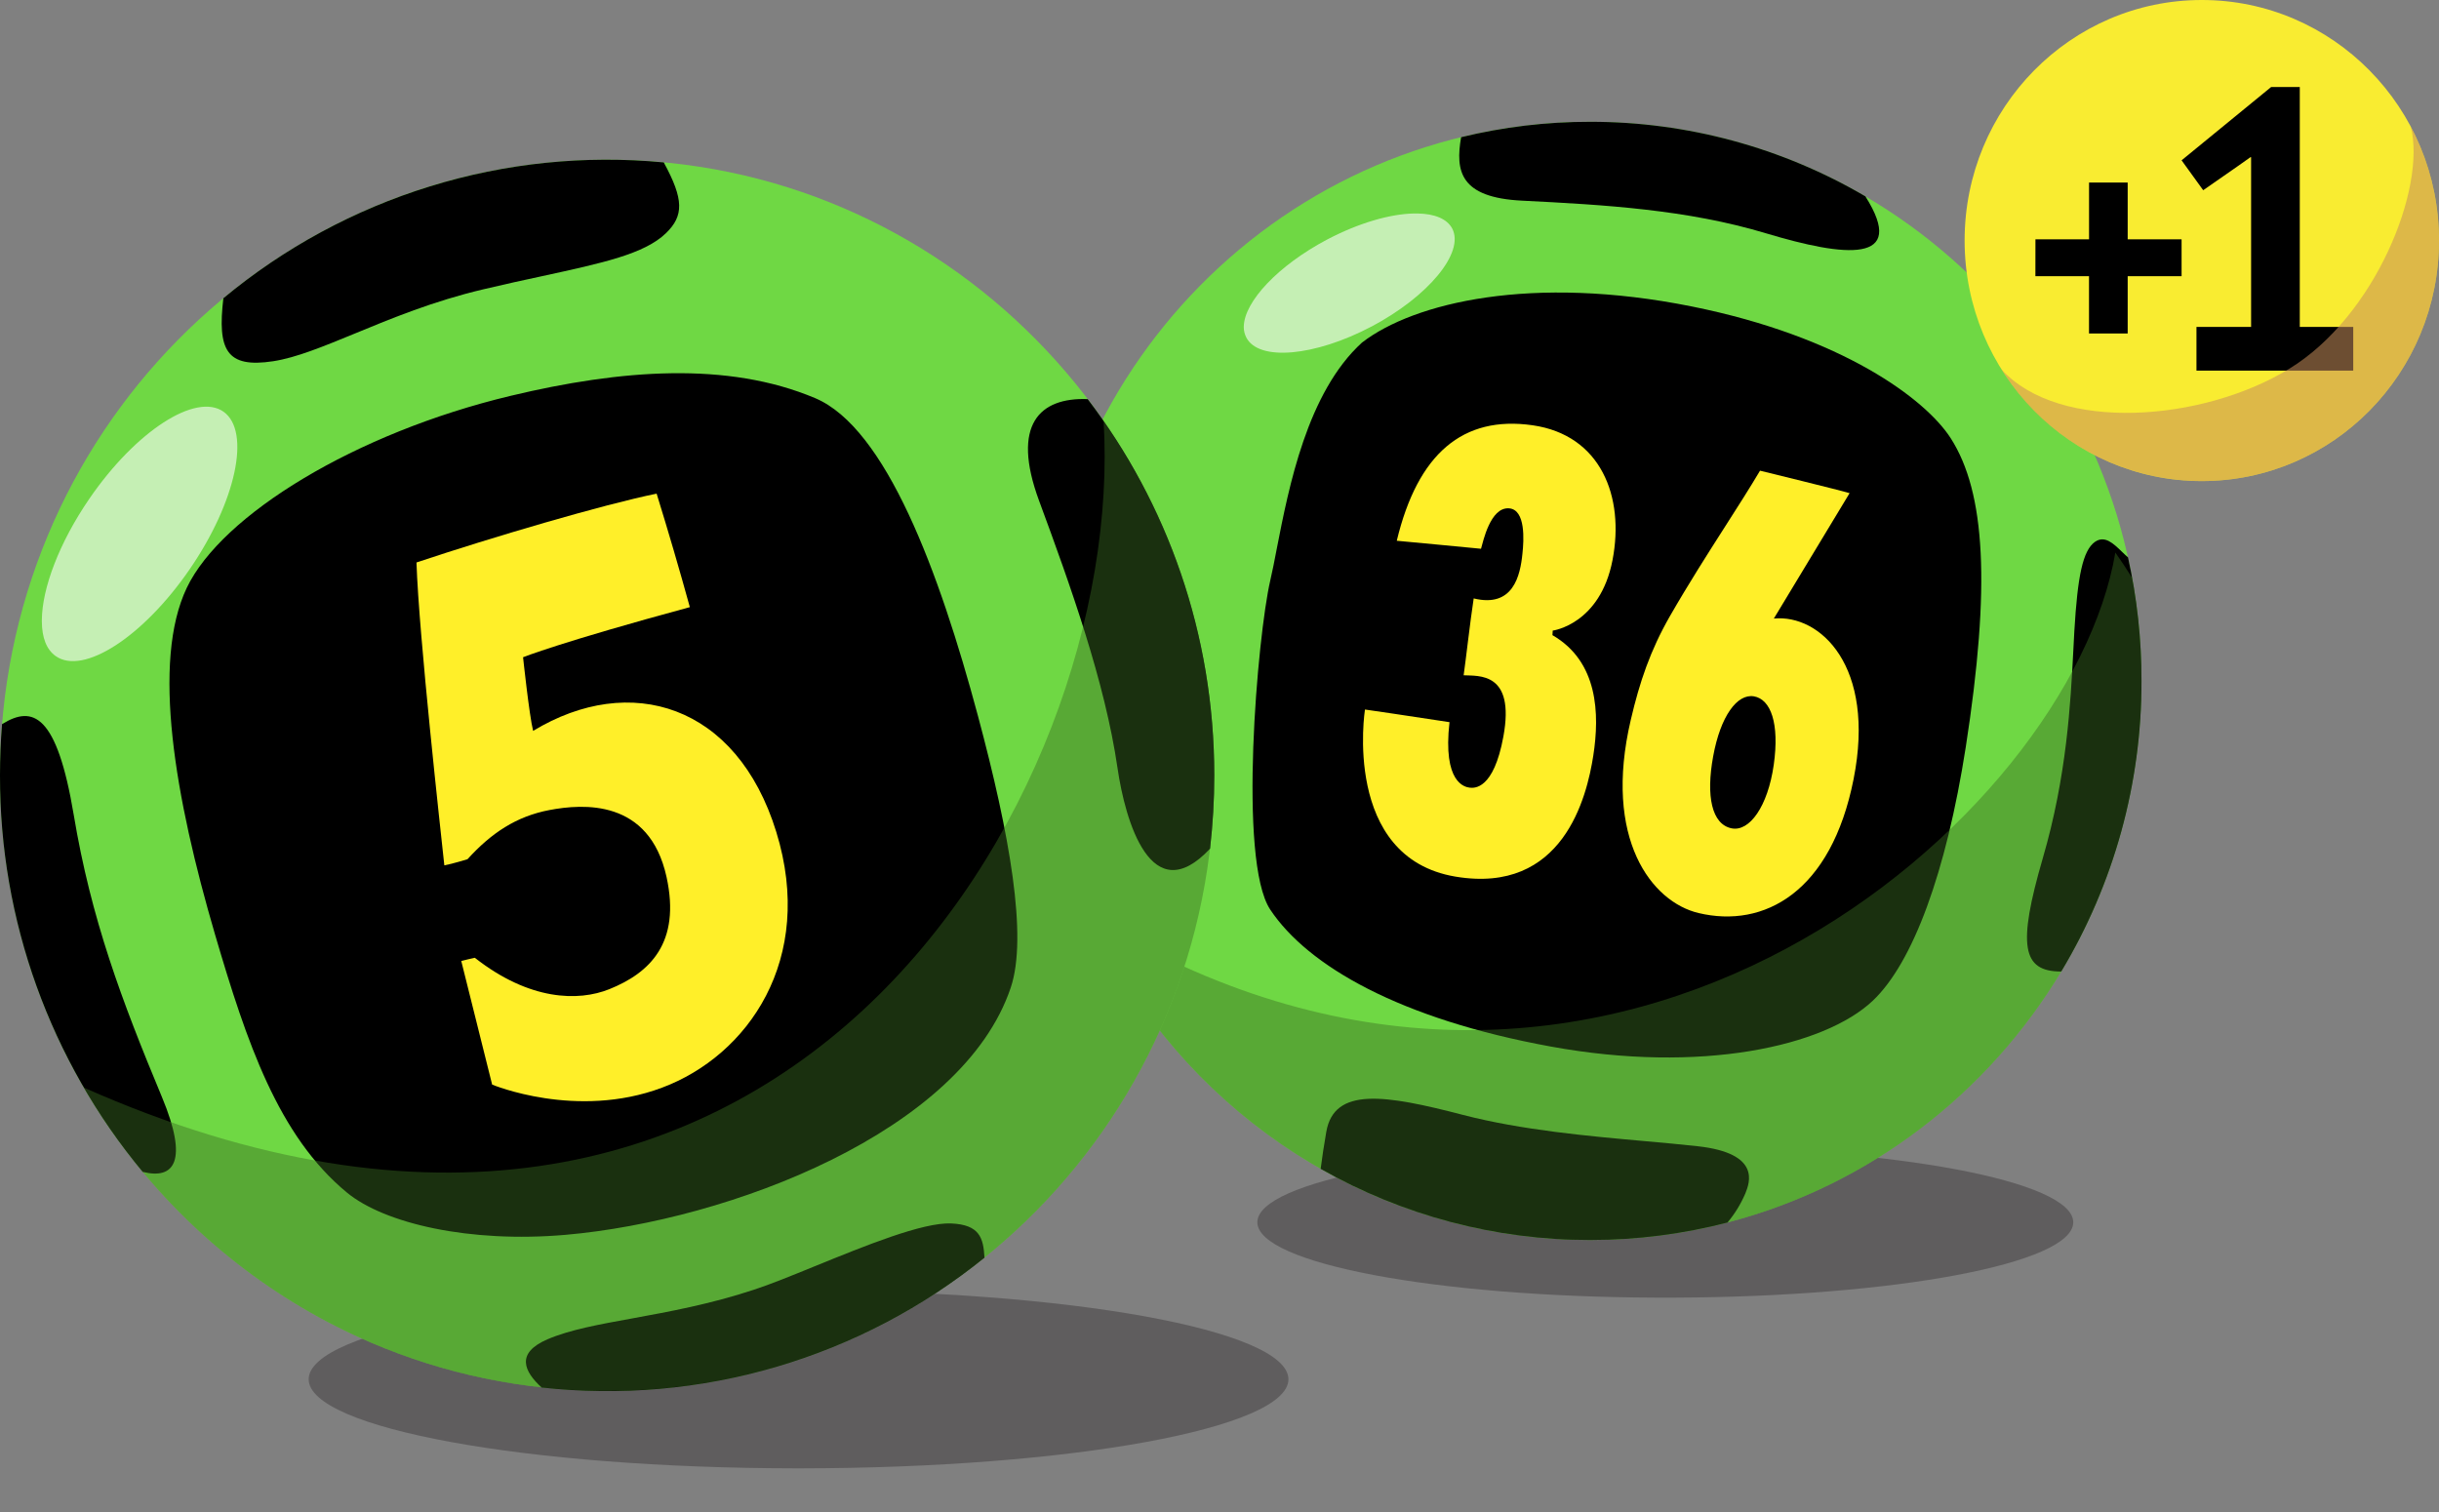 <svg width="50" height="31" viewBox="0 0 50 31" fill="none" xmlns="http://www.w3.org/2000/svg">
<rect x="0" y="0" width="50" height="31" fill="#808080" stroke="none"/>
<path opacity="0.35" fill-rule="evenodd" clip-rule="evenodd" d="M42.502 25.065V25.056C42.49 24.216 38.861 23.534 34.345 23.514H33.932C29.41 23.534 25.776 24.219 25.776 25.06C25.776 25.902 29.418 26.588 33.95 26.605H34.329C38.851 26.588 42.49 25.905 42.502 25.065Z" fill="#231F20"/>
<path d="M43.901 13.96C43.901 20.29 38.84 25.423 32.597 25.423C26.355 25.423 21.293 20.292 21.293 13.96C21.293 7.628 26.355 2.497 32.597 2.497C38.84 2.497 43.901 7.63 43.901 13.96Z" fill="#6FD844"/>
<path fill-rule="evenodd" clip-rule="evenodd" d="M34.681 6.283C31.409 5.626 28.99 6.201 27.923 7.022C26.798 8.045 26.422 9.982 26.175 11.245C26.128 11.495 26.083 11.719 26.04 11.905C25.78 13.027 25.373 17.646 26.04 18.649C26.811 19.808 28.706 20.893 31.786 21.456C34.864 22.02 37.399 21.456 38.392 20.518C39.214 19.741 39.897 17.889 40.298 15.321C40.811 12.015 40.702 10.096 39.991 8.986C39.479 8.187 37.77 6.903 34.681 6.283ZM38.241 4.026C36.53 3.022 34.582 2.495 32.598 2.497C31.707 2.496 30.819 2.602 29.953 2.813C29.834 3.506 29.925 4.051 31.202 4.114C32.895 4.199 34.59 4.297 36.206 4.784C37.822 5.27 39.118 5.416 38.241 4.026ZM43.625 11.428C43.582 11.391 43.54 11.352 43.499 11.311C43.322 11.14 43.148 10.972 42.948 11.109C42.697 11.286 42.591 11.816 42.525 12.931L42.504 13.328C42.447 14.421 42.37 15.911 41.876 17.601C41.358 19.386 41.451 19.92 42.255 19.919C43.336 18.12 43.905 16.059 43.901 13.96C43.902 13.109 43.809 12.26 43.625 11.428ZM35.415 25.064C35.565 24.885 35.687 24.685 35.779 24.471C35.779 24.467 35.782 24.463 35.783 24.461C35.866 24.25 36.104 23.648 34.813 23.502C34.455 23.463 34.097 23.429 33.739 23.398C32.574 23.294 31.197 23.171 29.993 22.859C28.391 22.442 27.35 22.28 27.189 23.207C27.142 23.473 27.104 23.729 27.074 23.963C28.756 24.922 30.66 25.425 32.597 25.423C33.57 25.423 34.514 25.298 35.415 25.064Z" fill="black"/>
<path opacity="0.44" fill-rule="evenodd" clip-rule="evenodd" d="M43.709 11.846C43.595 11.665 43.479 11.492 43.365 11.328C42.456 16.726 33.139 25.008 22.795 19.059C22.795 19.285 22.806 19.508 22.826 19.729C24.786 23.134 28.428 25.424 32.598 25.424C38.84 25.424 43.901 20.291 43.901 13.96C43.901 13.238 43.835 12.53 43.709 11.846Z" fill="#3B6D24"/>
<path opacity="0.35" fill-rule="evenodd" clip-rule="evenodd" d="M16.434 30.105H16.305C10.788 30.098 6.328 29.284 6.328 28.279C6.328 27.271 10.824 26.455 16.369 26.455C21.915 26.455 26.413 27.271 26.413 28.279C26.413 29.282 21.95 30.098 16.433 30.105H16.434Z" fill="#231F20"/>
<path d="M24.893 15.895C24.893 22.865 19.321 28.517 12.447 28.517C5.572 28.517 0 22.867 0 15.895C0 8.925 5.572 3.274 12.447 3.274C19.32 3.274 24.893 8.925 24.893 15.895Z" fill="#6FD844"/>
<path fill-rule="evenodd" clip-rule="evenodd" d="M20.046 14.67C19.255 11.722 18.162 8.775 16.711 8.163C14.912 7.405 12.724 7.576 10.47 8.115C7.284 8.876 4.545 10.556 3.83 12.05C3.104 13.569 3.583 16.344 4.411 19.169C5.057 21.367 5.703 23.287 7.111 24.45C7.882 25.086 9.628 25.489 11.598 25.317C14.955 25.022 19.735 23.2 20.722 20.244C21.07 19.199 20.7 17.108 20.046 14.67ZM13.607 3.33C11.993 3.176 10.364 3.342 8.815 3.821C7.266 4.299 5.826 5.079 4.579 6.115C4.456 7.17 4.635 7.554 5.6 7.406C6.071 7.334 6.623 7.106 7.275 6.838C8.017 6.531 8.887 6.172 9.911 5.931C10.348 5.827 10.749 5.74 11.117 5.661C12.364 5.39 13.209 5.207 13.65 4.783C14.021 4.425 14.021 4.088 13.607 3.33ZM22.298 8.183C21.316 8.145 20.724 8.701 21.3 10.263C21.942 12 22.652 13.978 22.909 15.745C23.067 16.832 23.6 18.688 24.806 17.4C24.863 16.908 24.893 16.405 24.893 15.897C24.893 12.992 23.925 10.316 22.298 8.183ZM20.182 25.785C20.16 25.381 20.083 25.109 19.5 25.084C18.917 25.058 17.732 25.542 16.706 25.96C16.228 26.155 15.785 26.336 15.451 26.444C14.559 26.739 13.714 26.893 12.977 27.028C12.278 27.154 11.675 27.265 11.224 27.459C10.561 27.744 10.748 28.122 11.103 28.447C12.717 28.625 14.35 28.482 15.909 28.025C17.467 27.568 18.92 26.806 20.182 25.785ZM2.926 24.026C1.029 21.742 -0.007 18.865 3.40635e-05 15.896C3.40635e-05 15.542 0.014 15.193 0.042 14.847C0.676 14.452 1.166 14.645 1.511 16.704C1.868 18.844 2.491 20.504 3.32 22.493C3.869 23.81 3.571 24.189 2.926 24.026Z" fill="black"/>
<path opacity="0.44" fill-rule="evenodd" clip-rule="evenodd" d="M23.553 10.192C23.238 9.586 22.921 9.058 22.624 8.631C23.096 16.333 15.941 28.609 1.717 22.298C3.882 26.02 7.877 28.518 12.446 28.518C19.32 28.518 24.893 22.867 24.893 15.895C24.893 13.843 24.409 11.905 23.553 10.192Z" fill="#3B6D24"/>
<path opacity="0.6" fill-rule="evenodd" clip-rule="evenodd" d="M28.117 6.695C29.283 6.077 30.025 5.179 29.772 4.688C29.666 4.486 29.41 4.383 29.061 4.377H28.99C28.503 4.385 27.856 4.569 27.201 4.914C26.2 5.445 25.511 6.182 25.498 6.691V6.717C25.499 6.787 25.517 6.856 25.549 6.919C25.802 7.412 26.951 7.31 28.117 6.694V6.695ZM0.858 12.744V12.711C0.863 12.062 1.212 11.128 1.834 10.222C2.784 8.838 4.015 8.042 4.582 8.441C5.149 8.843 4.839 10.289 3.887 11.673C2.937 13.055 1.708 13.852 1.141 13.451C0.951 13.317 0.86 13.069 0.858 12.744Z" fill="white"/>
<path d="M28.634 11.087C28.634 11.087 30.216 11.235 30.361 11.251C30.404 11.107 30.55 10.397 30.933 10.422C31.282 10.445 31.239 11.087 31.211 11.344C31.166 11.808 31.019 12.466 30.211 12.269C30.135 12.768 30.053 13.508 30.005 13.845C30.312 13.862 31.063 13.771 30.82 15.099C30.62 16.193 30.224 16.16 30.128 16.149C30.032 16.137 29.573 16.055 29.715 14.806C28.985 14.692 27.982 14.547 27.982 14.547C27.982 14.547 27.505 17.581 29.837 17.973C32.042 18.342 32.531 16.345 32.663 15.491C32.795 14.637 32.764 13.564 31.825 13.022C31.825 13.042 31.831 12.929 31.831 12.929C31.831 12.929 32.803 12.803 33.057 11.483C33.309 10.181 32.816 8.919 31.418 8.719C29.99 8.515 29.064 9.3 28.634 11.087Z" fill="#FFEF29"/>
<path fill-rule="evenodd" clip-rule="evenodd" d="M37.917 10.111C37.795 10.316 36.364 12.682 36.364 12.682C37.312 12.59 38.459 13.655 37.999 15.974C37.54 18.292 36.165 19.039 34.822 18.72C33.862 18.493 32.858 17.202 33.432 14.756C33.614 13.977 33.833 13.334 34.23 12.639C34.62 11.96 35.009 11.353 35.367 10.792C35.624 10.39 35.865 10.014 36.081 9.65C36.081 9.65 37.755 10.059 37.917 10.111ZM35.498 16.983C35.865 17.057 36.24 16.535 36.362 15.682C36.483 14.828 36.3 14.337 35.957 14.277C35.614 14.218 35.271 14.679 35.12 15.508C34.971 16.323 35.091 16.9 35.498 16.983Z" fill="#FFEF29"/>
<path d="M8.538 11.532C8.586 13.027 9.037 17.07 9.109 17.742C9.274 17.712 9.584 17.616 9.584 17.616C10.069 17.081 10.584 16.737 11.264 16.608C11.946 16.479 13.31 16.373 13.664 17.979C13.961 19.334 13.32 19.947 12.493 20.28C11.855 20.537 10.851 20.515 9.734 19.637C9.641 19.657 9.548 19.679 9.456 19.703L10.089 22.237C10.089 22.237 11.815 22.96 13.572 22.3C15.328 21.644 16.721 19.673 15.914 17.057C15.107 14.438 12.915 13.781 10.929 14.985C10.849 14.663 10.723 13.475 10.723 13.475C10.723 13.475 11.482 13.169 14.142 12.448C13.927 11.669 13.7 10.893 13.461 10.121C12.372 10.342 10.095 11.012 8.538 11.532Z" fill="#FFEF29"/>
<path d="M50 4.931C50 7.654 47.824 9.863 45.136 9.863C42.453 9.863 40.275 7.654 40.275 4.931C40.275 2.208 42.453 0 45.138 0C47.824 0 50 2.208 50 4.931Z" fill="#F9EC31"/>
<path d="M41.727 4.906H42.826V3.743H43.618V4.906H44.723V5.662H43.618V6.837H42.825V5.662H41.726L41.727 4.906ZM45.028 6.703H46.148V3.222H46.136L45.883 3.401L45.166 3.9L44.723 3.287L46.559 1.784H47.146V6.702H48.242V7.599H45.028V6.703Z" fill="black"/>
<path opacity="0.55" fill-rule="evenodd" clip-rule="evenodd" d="M49.422 2.597C49.742 3.863 48.691 6.488 46.923 7.565C45.154 8.644 42.221 8.877 41.031 7.574C41.465 8.273 42.069 8.85 42.787 9.25C43.506 9.651 44.314 9.862 45.136 9.863C47.824 9.863 50 7.655 50 4.933C50 4.086 49.79 3.292 49.422 2.596V2.597Z" fill="#C68E5C"/>
</svg>
